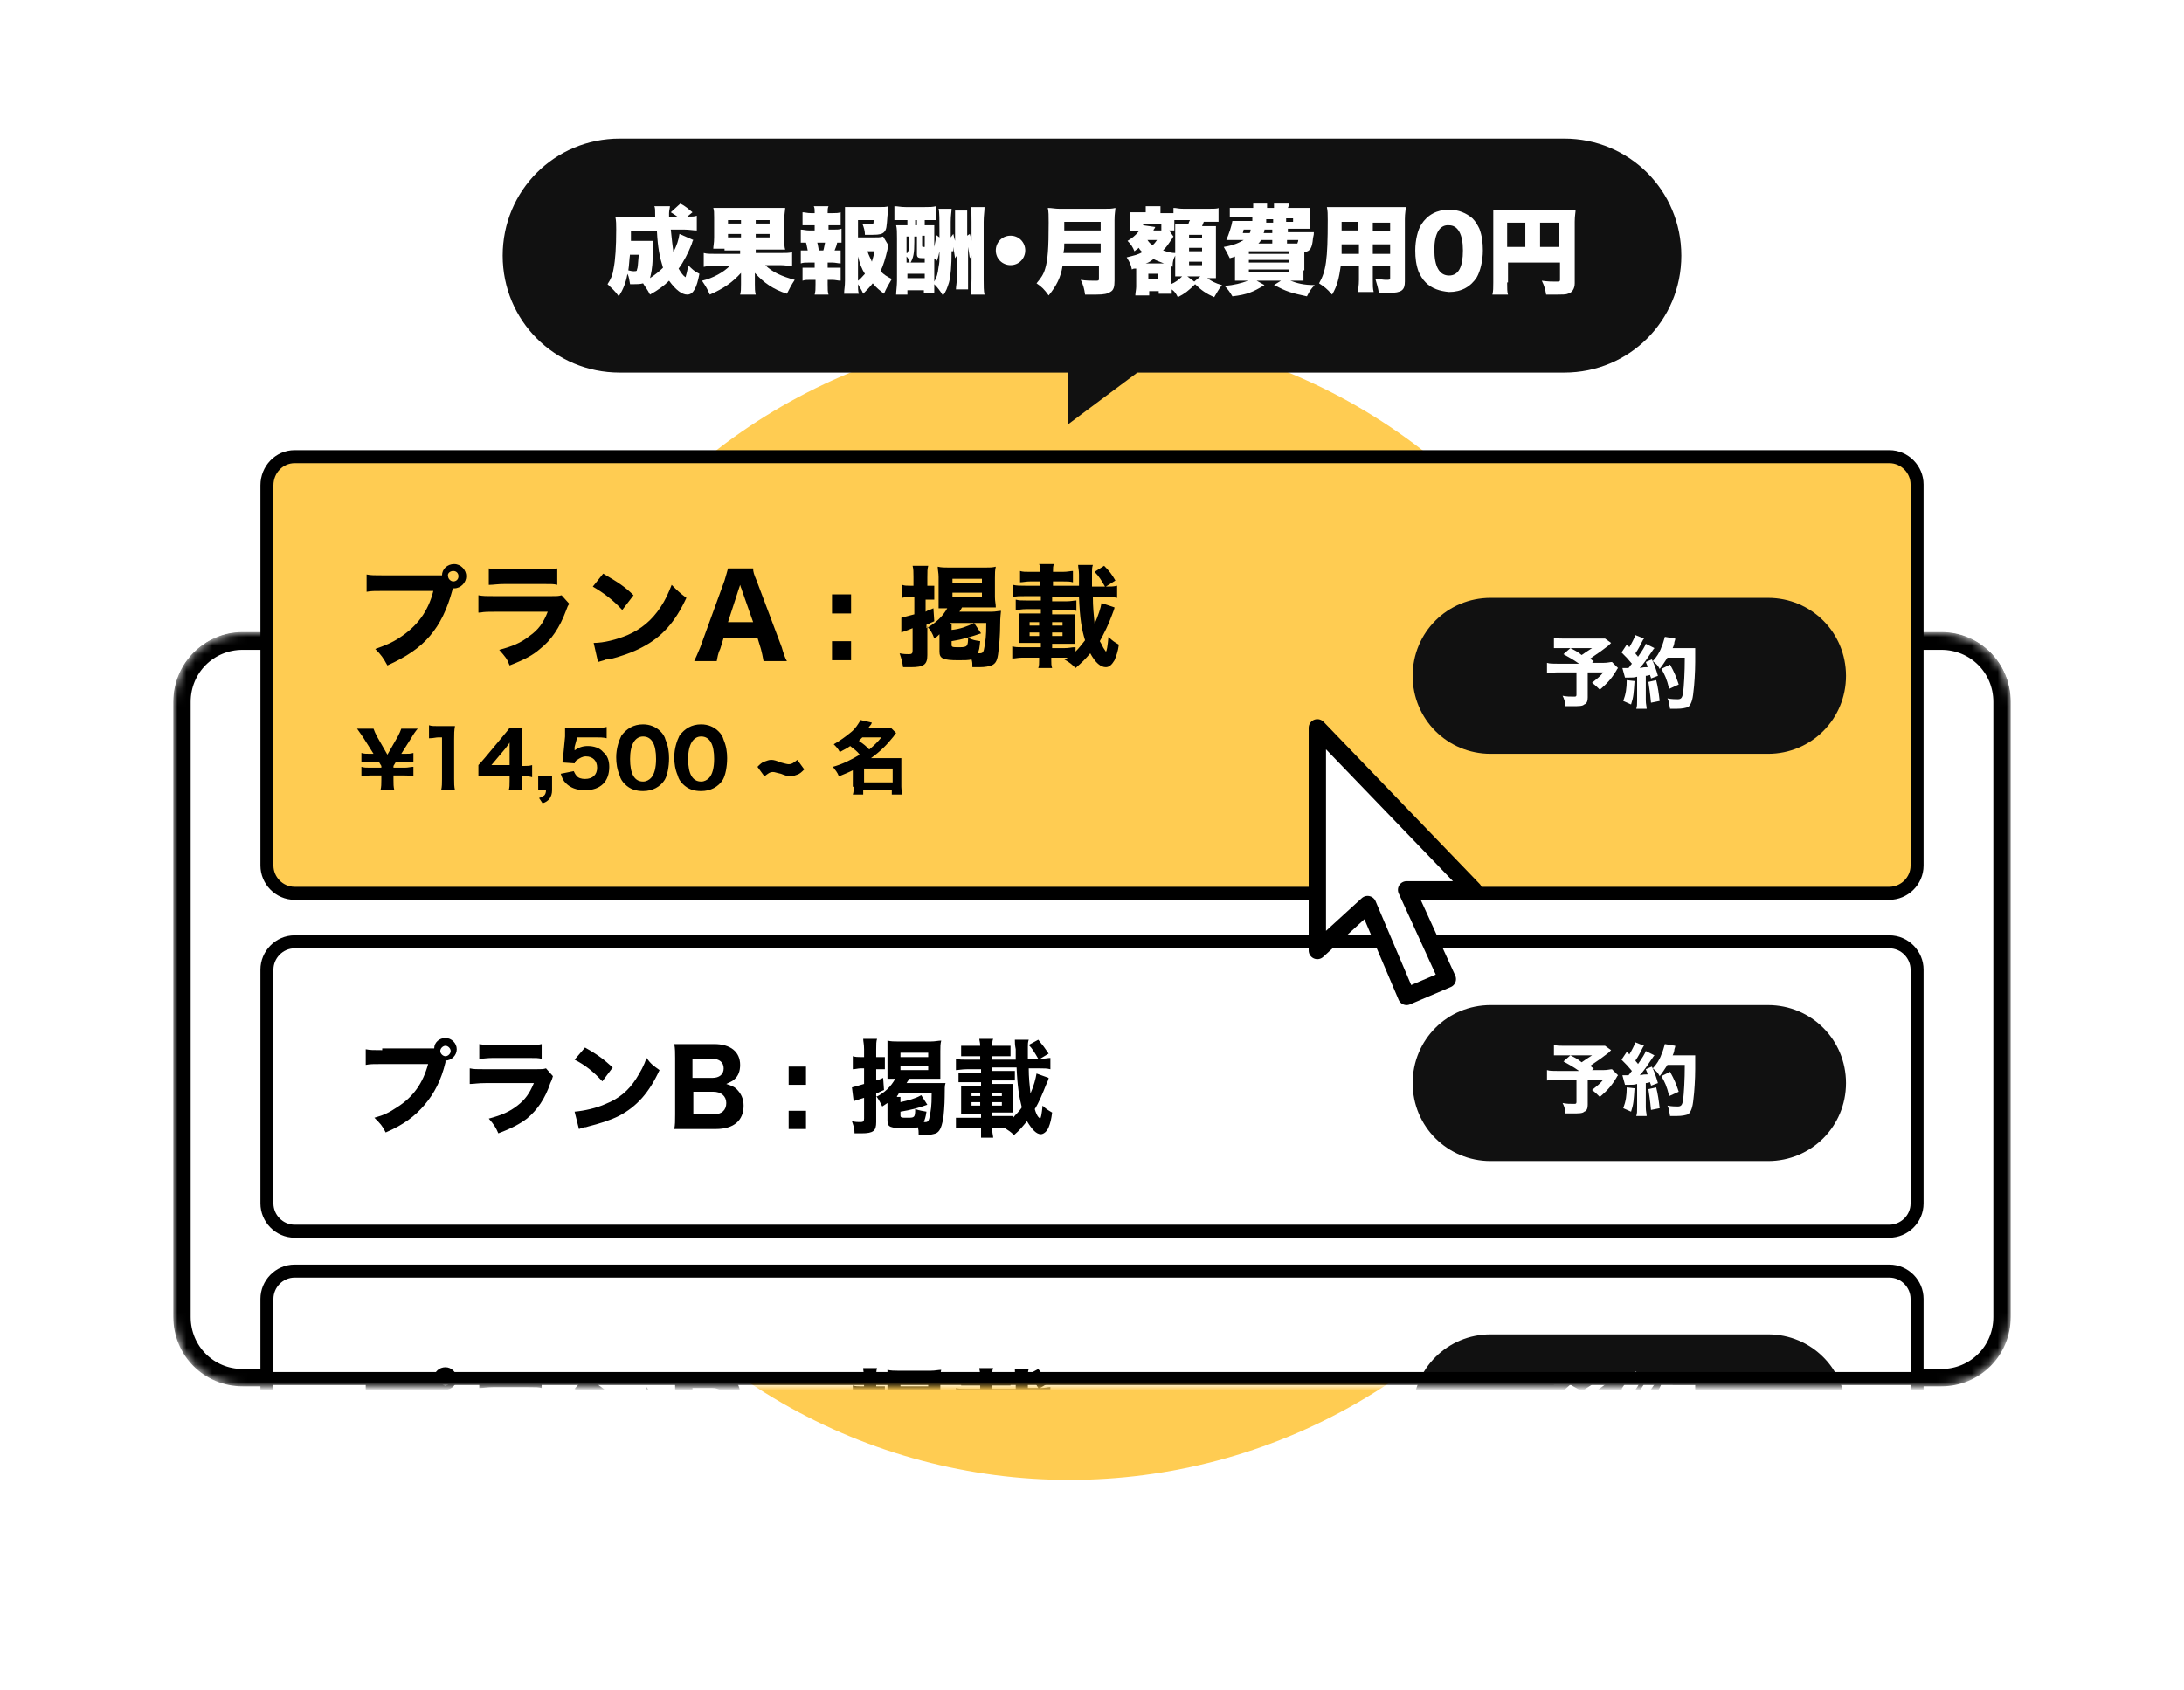 <?xml version="1.0" encoding="utf-8"?>
<!-- Generator: Adobe Illustrator 27.0.0, SVG Export Plug-In . SVG Version: 6.00 Build 0)  -->
<svg version="1.1" id="レイヤー_1" xmlns="http://www.w3.org/2000/svg" xmlns:xlink="http://www.w3.org/1999/xlink" x="0px"
	 y="0px" viewBox="0 0 252 195" style="enable-background:new 0 0 252 195;" xml:space="preserve">
<style type="text/css">
	.st0{fill:#FFCC52;}
	.st1{fill:#FFFFFF;filter:url(#Adobe_OpacityMaskFilter);stroke:#000000;stroke-width:2;}
	.st2{mask:url(#mask0_294_5032_00000003093215925288502760000014304461675040977328_);}
	.st3{fill:#FFFFFF;stroke:#000000;stroke-width:2;}
	.st4{fill:#FFFFFF;stroke:#000000;stroke-width:1.5;}
	.st5{fill:#111111;}
	.st6{fill:#FFFFFF;}
	.st7{fill:none;stroke:#000000;stroke-width:1.5;}
	.st8{fill:#FFCC52;stroke:#000000;stroke-width:1.5;}
	.st9{fill:#FFFFFF;stroke:#000000;stroke-width:2;stroke-linejoin:round;}
	.st10{fill-rule:evenodd;clip-rule:evenodd;fill:#111111;}
</style>
<g>
	<circle class="st0" cx="123.4" cy="104.4" r="66.4"/>
	<defs>
		<filter id="Adobe_OpacityMaskFilter" filterUnits="userSpaceOnUse" x="20" y="73" width="212" height="108">
			<feColorMatrix  type="matrix" values="1 0 0 0 0  0 1 0 0 0  0 0 1 0 0  0 0 0 1 0"/>
		</filter>
	</defs>
	
		<mask maskUnits="userSpaceOnUse" x="20" y="73" width="212" height="108" id="mask0_294_5032_00000003093215925288502760000014304461675040977328_">
		<path class="st1" d="M28,74h196c3.9,0,7,3.1,7,7v71c0,3.9-3.1,7-7,7H28c-3.9,0-7-3.1-7-7V81C21,77.1,24.1,74,28,74z"/>
	</mask>
	<g class="st2">
		<path class="st3" d="M28,74h196c3.9,0,7,3.1,7,7v71c0,3.9-3.1,7-7,7H28c-3.9,0-7-3.1-7-7V81C21,77.1,24.1,74,28,74z"/>
		<path class="st4" d="M34,146.7h184c1.8,0,3.2,1.5,3.2,3.2v27c0,1.8-1.5,3.2-3.2,3.2H34c-1.8,0-3.2-1.5-3.2-3.2v-27
			C30.8,148.2,32.2,146.7,34,146.7z"/>
		<path class="st5" d="M172,154h32c5,0,9,4,9,9l0,0c0,5-4,9-9,9h-32c-5,0-9-4-9-9l0,0C163,158,167,154,172,154z"/>
		<path class="st6" d="M185.2,158.7c-0.2,0-0.4,0-0.8,0h-3.9c-0.6,0-0.8,0-1.2-0.1v1.2c0.3,0,0.6,0,1.2,0h3.2
			c-0.6,0.4-0.8,0.5-1.2,0.8c-0.5-0.4-0.7-0.4-1.3-0.8l-0.8,0.7c0.7,0.4,1.1,0.6,1.8,1.1h-2.4c-0.6,0-1,0-1.3-0.1v1.2
			c0.3,0,0.7-0.1,1.2-0.1h2.2v2.6c0,0.2-0.1,0.2-0.3,0.2c-0.5,0-0.8,0-1.3-0.1c0.2,0.4,0.3,0.7,0.3,1.2c0.3,0,0.4,0,0.8,0
			c0.8,0,1.2,0,1.4-0.2c0.3-0.1,0.4-0.4,0.4-0.8v-2.9h1.8c-0.4,0.5-0.7,0.7-1.3,1.2c0.4,0.3,0.6,0.4,0.9,0.8
			c0.8-0.7,1.3-1.2,1.9-2.2c0.1-0.2,0.1-0.2,0.2-0.3l-0.7-0.7c-0.2,0-0.5,0.1-1,0.1h-1.3l0.2-0.2c-0.2-0.1-0.3-0.2-0.4-0.3
			c0.9-0.6,1.6-1.1,2.1-1.5c0.2-0.2,0.2-0.2,0.3-0.3L185.2,158.7z M187.5,163.2c0.1,0,0.2,0,0.4,0c0.6,0,0.6,0,1-0.1v2.7
			c0,0.5,0,0.7-0.1,1h1.2c0-0.3-0.1-0.5-0.1-1V163c0.1,0,0.1,0,0.5-0.1c0,0.2,0.1,0.2,0.1,0.4l0.8-0.3c-0.2-0.7-0.4-1.3-0.7-1.9
			l-0.7,0.3c0.1,0.3,0.2,0.4,0.2,0.6c-0.4,0-0.4,0-0.9,0.1c0.4-0.4,1-1.3,1.4-1.9c0.2-0.3,0.2-0.3,0.3-0.4l-1-0.5
			c-0.1,0.3-0.4,0.8-0.9,1.5c-0.1-0.2-0.2-0.2-0.3-0.4c0.3-0.4,0.6-1,0.8-1.4c0.1-0.2,0.1-0.2,0.2-0.3l-1-0.4
			c-0.1,0.3-0.4,0.9-0.7,1.4c-0.1-0.1-0.1-0.2-0.3-0.3l-0.6,0.9c0.6,0.6,0.7,0.7,1.2,1.3c-0.2,0.2-0.2,0.3-0.4,0.5
			c-0.1,0-0.3,0-0.3,0c-0.2,0-0.3,0-0.4,0L187.5,163.2z M194.4,160.8c0,1.9-0.1,3.4-0.2,4.2c-0.1,0.5-0.2,0.7-0.6,0.7
			c-0.3,0-0.7,0-1.2-0.1c0.2,0.5,0.2,0.7,0.3,1.2c0.3,0,0.5,0,0.8,0c0.6,0,1-0.1,1.3-0.2c0.3-0.3,0.5-0.7,0.6-1.8
			c0.1-0.7,0.2-2.3,0.2-3.4c0-1.3,0-1.3,0-1.6c-0.2,0-0.4,0-0.7,0h-1.9c0.1-0.2,0.2-0.5,0.2-0.7c0.1-0.3,0.1-0.3,0.1-0.4l-1.2-0.2
			c-0.1,0.3-0.2,0.8-0.4,1.2c-0.2,0.6-0.6,1.2-1,1.6c0.4,0.3,0.6,0.5,0.8,0.9c0.4-0.5,0.5-0.7,0.9-1.3H194.4z M187.7,163.5
			c0,0.9-0.1,1.6-0.4,2.4l0.9,0.4c0.3-0.9,0.3-1.3,0.4-2.7L187.7,163.5z M190.2,163.7c0.1,0.7,0.2,1.4,0.3,2.4l1-0.2
			c-0.1-0.9-0.2-1.6-0.4-2.4L190.2,163.7z M193.7,164c-0.3-0.9-0.5-1.4-1-2.3l-1,0.5c0.4,0.7,0.6,1.1,0.9,2.3L193.7,164z"/>
		<path d="M44.1,159.2c-1,0-1.4,0-1.9-0.1v1.8c0.5-0.1,0.9-0.1,1.9-0.1h5.3c-0.6,2.2-1.7,3.8-3.6,5c-0.9,0.6-1.5,0.9-2.6,1.2
			c0.7,0.7,0.9,0.9,1.3,1.7c2.1-0.9,3.4-1.9,4.5-3.2c1.1-1.3,1.9-2.8,2.4-4.9l0-0.2c0,0,0,0,0,0c0.7,0,1.3-0.6,1.3-1.3
			s-0.6-1.3-1.3-1.3c-0.7,0-1.3,0.5-1.3,1.2c-0.2,0-0.4,0-0.5,0H44.1z M51.4,158.7c0.3,0,0.6,0.3,0.6,0.6s-0.3,0.6-0.6,0.6
			c-0.3,0-0.6-0.3-0.6-0.6S51.1,158.7,51.4,158.7z M55.3,160.2c0.4,0,0.9-0.1,1.6-0.1h4c1,0,1.2,0,1.6,0.1v-1.7
			c-0.4,0.1-0.7,0.1-1.6,0.1h-3.9c-0.8,0-1.2,0-1.7-0.1V160.2z M54.3,163.1c0.4,0,0.8-0.1,1.8-0.1h5.5c-0.5,1.2-1,1.9-1.9,2.6
			c-0.9,0.7-1.8,1.1-3.3,1.5c0.6,0.7,0.8,1,1.1,1.7c1.6-0.6,2.5-1.1,3.3-1.7c1.2-1,2.1-2.3,2.7-4.1c0.2-0.4,0.2-0.5,0.3-0.8
			l-0.8-0.9c-0.3,0.1-0.5,0.1-1.2,0.1h-5.8c-1.1,0-1.3,0-1.8-0.1V163.1z M66.3,160.3c1.2,0.6,2.2,1.4,3.2,2.5l1.2-1.6
			c-1-0.9-1.6-1.4-3.2-2.3L66.3,160.3z M66.8,168.3c0.3-0.1,0.3-0.1,0.6-0.2c0.2,0,0.2,0,0.5-0.1c1.2-0.3,2.5-0.7,3.5-1.2
			c2.1-1.1,3.5-2.7,4.7-5.3c-0.7-0.5-1-0.7-1.5-1.4c-0.3,0.9-0.7,1.6-1.2,2.4c-0.9,1.4-2,2.3-3.5,2.9c-1.1,0.5-2.5,0.8-3.6,0.9
			L66.8,168.3z M82.6,168.3c2.1,0,3.2-1,3.2-2.7c0-0.8-0.3-1.4-0.8-1.9c-0.3-0.3-0.6-0.4-1.2-0.6c0.4-0.2,0.7-0.3,0.9-0.5
			c0.5-0.4,0.7-1,0.7-1.7c0-1.5-1.1-2.4-3-2.4h-3c-0.9,0-1,0-1.6,0c0.1,0.5,0.1,1,0.1,1.6v6.5c0,0.8,0,1.2-0.1,1.7
			c0.5,0,0.9,0,1.6,0H82.6z M79.9,162.4v-2.2h2.3c0.8,0,1.3,0.4,1.3,1.1c0,0.7-0.5,1.1-1.3,1.1H79.9z M79.9,164h2.4
			c0.9,0,1.5,0.5,1.5,1.3s-0.5,1.3-1.4,1.3h-2.4V164z M93,161.1H91v2.1H93V161.1z M93,168.3v-2.1H91v2.1H93z M102.4,167.3
			c0,0.8,0.3,0.9,2.1,0.9c0.7,0,1.1,0,1.4-0.1c0.1,0.3,0.1,0.5,0.1,0.9c0.5,0,0.5,0,0.7,0c0.6,0,1-0.1,1.3-0.2
			c0.4-0.2,0.6-0.6,0.8-1.5c0.1-0.5,0.2-1.9,0.2-2.7c0-1,0-1.3,0.1-1.6c-0.3,0-0.6,0-1.1,0h-3.4c0.2-0.3,0.2-0.3,0.3-0.5h2.4
			c0.5,0,0.9,0,1.2,0c0-0.4,0-0.7,0-1.2v-2c0-0.5,0-0.8,0.1-1.2c-0.3,0-0.7,0.1-1.2,0.1h-3.8c-0.4,0-0.8,0-1.2-0.1
			c0,0.3,0,0.6,0,1.1v2.1c0,0.5,0,0.8,0,1.2c0.3,0,0.4,0,0.9,0c-0.5,0.9-1.2,1.6-2.2,2.1v-0.4c0.3-0.1,0.4-0.2,0.9-0.4l-0.1-1.4
			c-0.4,0.2-0.5,0.2-0.8,0.3v-1.3h0.4c0.2,0,0.3,0,0.6,0V160c-0.2,0-0.4,0-0.6,0h-0.4v-0.9c0-0.6,0-0.9,0.1-1.2h-1.6
			c0,0.3,0.1,0.6,0.1,1.2v0.9h-0.4c-0.3,0-0.6,0-0.9-0.1v1.5c0.3,0,0.6-0.1,0.9-0.1h0.4v1.8c-0.7,0.2-1,0.3-1.4,0.4l0.2,1.6
			c0.2-0.1,0.6-0.2,1.2-0.4v2.4c0,0.3-0.1,0.4-0.4,0.4c-0.3,0-0.6,0-1-0.1c0.2,0.6,0.3,0.8,0.3,1.4c0.4,0,0.6,0,0.8,0
			c1.4,0,1.7-0.3,1.7-1.3v-3c0.3,0.4,0.5,0.8,0.7,1.2c0.3-0.2,0.3-0.2,0.6-0.4V167.3z M103.5,164.5c0.1-0.1,0.1-0.1,0.2-0.3h3.8
			c0,1.6-0.1,1.9-0.2,2.5s-0.2,0.8-0.5,0.8c0,0-0.1,0-0.2,0c0.1-0.3,0.2-0.5,0.3-1.2c-0.5-0.1-0.7-0.1-1.3-0.3c0,1-0.1,1-0.9,1
			c-0.7,0-0.8,0-0.8-0.3v-0.4c1.2-0.2,2-0.4,3.1-0.8l-0.7-1.1c-0.7,0.4-1.5,0.6-2.4,0.8c0-0.3,0-0.5,0-0.6H103.5z M103.9,159.5h3.2
			v0.5h-3.2V159.5z M103.9,161h3.2v0.5h-3.2V161z M116.1,167.9c-0.1,0.1-0.2,0.1-0.3,0.2c0.6,0.4,0.8,0.5,1.2,0.9
			c0.7-0.6,1-1,1.5-1.6c0.6,1,1.1,1.5,1.6,1.5c0.3,0,0.7-0.3,0.9-0.8c0.2-0.5,0.3-0.9,0.4-1.7c-0.5-0.3-0.7-0.4-1.1-0.8
			c-0.1,1-0.2,1.5-0.3,1.5c0,0,0,0-0.2-0.2c-0.1-0.1-0.3-0.5-0.4-0.9c0.5-0.8,0.9-1.8,1.3-2.8c0.2-0.4,0.3-0.7,0.3-0.8l-1.4-0.5
			c-0.1,0.6-0.3,1.4-0.7,2.3c-0.1-0.9-0.2-1.9-0.2-2.9h1.2c0.6,0,0.9,0,1.3,0.1v-1.3c-0.3,0-0.6,0.1-1.2,0.1l1-0.6
			c-0.4-0.6-0.7-1-1.2-1.6l-1.1,0.6c0.4,0.4,0.7,0.9,1.1,1.6h-1.2c0-0.3,0-0.6,0-0.7c0-0.3,0-0.6,0-0.7c0-0.3,0-0.5,0.1-0.8h-1.6
			c0,0.3,0,0.6,0.1,1.1c0,0.4,0,0.6,0,1.2h-2.7v-0.4h1c0.5,0,0.8,0,1.1,0v-1.2c-0.3,0-0.6,0-1.1,0h-1c0-0.4,0-0.6,0.1-0.8H113
			c0,0.2,0.1,0.4,0.1,0.8H112c-0.5,0-0.8,0-1.1,0v1.2c0.3,0,0.6,0,1.1,0h1.1v0.4h-1.5c-0.6,0-0.9,0-1.3-0.1v1.3
			c0.3,0,0.7-0.1,1.3-0.1h1.6v0.4h-1.5c-0.5,0-0.7,0-1.1,0v1.1c0.4,0,0.6,0,1.1,0h1.5v0.4h-1.2c-0.6,0-0.9,0-1.1,0
			c0,0.3,0,0.5,0,0.9v1.5c0,0.4,0,0.5,0,0.9c0.2,0,0.6,0,1.1,0h1.2v0.4h-1.8c-0.5,0-0.8,0-1.1,0v1.2c0.3,0,0.6,0,1.1,0h1.8v0.3
			c0,0.4,0,0.6,0,0.8h1.4c0-0.2-0.1-0.5-0.1-0.8v-0.3h1.5H116.1z M116.9,166.8c-0.3,0-0.5,0-1.1,0h-1.3v-0.4h1.3c0.6,0,0.8,0,1.1,0
			c0-0.3,0-0.4,0-0.9v-1.5c0-0.5,0-0.6,0-0.9c-0.3,0-0.6,0-1.1,0h-1.3v-0.4h1.5c0.5,0,0.8,0,1.1,0v-1.1c-0.3,0-0.5,0-1.1,0h-1.5
			v-0.4h2.8c0.1,2.3,0.3,3.4,0.6,4.6c-0.3,0.5-0.7,0.8-1,1.2V166.8z M114.5,164.5v-0.4h1.1v0.4H114.5z M113.1,164.5h-1v-0.4h1V164.5
			z M114.5,165.6v-0.4h1.1v0.4H114.5z M113.1,165.6h-1v-0.4h1V165.6z"/>
		<path class="st4" d="M34,108.7h184c1.8,0,3.2,1.5,3.2,3.2v27c0,1.8-1.5,3.2-3.2,3.2H34c-1.8,0-3.2-1.5-3.2-3.2v-27
			C30.8,110.2,32.2,108.7,34,108.7z"/>
		<path class="st5" d="M172,116h32c5,0,9,4,9,9l0,0c0,5-4,9-9,9h-32c-5,0-9-4-9-9l0,0C163,120,167,116,172,116z"/>
		<path class="st6" d="M185.2,120.7c-0.2,0-0.4,0-0.8,0h-3.9c-0.6,0-0.8,0-1.2-0.1v1.2c0.3,0,0.6,0,1.2,0h3.2
			c-0.6,0.4-0.8,0.5-1.2,0.8c-0.5-0.4-0.7-0.5-1.3-0.8l-0.8,0.7c0.7,0.4,1.1,0.6,1.8,1.1h-2.4c-0.6,0-1,0-1.3-0.1v1.2
			c0.3,0,0.7-0.1,1.2-0.1h2.2v2.6c0,0.2-0.1,0.2-0.3,0.2c-0.5,0-0.8,0-1.3-0.1c0.2,0.4,0.3,0.7,0.3,1.2c0.3,0,0.4,0,0.8,0
			c0.8,0,1.2,0,1.4-0.2c0.3-0.1,0.4-0.4,0.4-0.8v-2.9h1.8c-0.4,0.5-0.7,0.7-1.3,1.2c0.4,0.3,0.6,0.5,0.9,0.8
			c0.8-0.7,1.3-1.2,1.9-2.2c0.1-0.2,0.1-0.2,0.2-0.3l-0.7-0.7c-0.2,0-0.5,0.1-1,0.1h-1.3l0.2-0.2c-0.2-0.1-0.3-0.2-0.4-0.3
			c0.9-0.6,1.6-1.1,2.1-1.5c0.2-0.2,0.2-0.2,0.3-0.3L185.2,120.7z M187.5,125.2c0.1,0,0.2,0,0.4,0c0.6,0,0.6,0,1-0.1v2.7
			c0,0.5,0,0.7-0.1,1h1.2c0-0.3-0.1-0.5-0.1-1V125c0.1,0,0.1,0,0.5-0.1c0,0.2,0.1,0.2,0.1,0.4l0.8-0.3c-0.2-0.7-0.4-1.3-0.7-1.9
			l-0.7,0.3c0.1,0.3,0.2,0.4,0.2,0.6c-0.4,0-0.4,0-0.9,0.1c0.4-0.4,1-1.3,1.4-1.9c0.2-0.3,0.2-0.3,0.3-0.4l-1-0.5
			c-0.1,0.3-0.4,0.8-0.9,1.5c-0.1-0.2-0.2-0.2-0.3-0.4c0.3-0.4,0.6-1,0.8-1.4c0.1-0.2,0.1-0.2,0.2-0.3l-1-0.4
			c-0.1,0.3-0.4,0.9-0.7,1.4c-0.1-0.1-0.1-0.2-0.3-0.3l-0.6,0.9c0.6,0.6,0.7,0.7,1.2,1.3c-0.2,0.2-0.2,0.3-0.4,0.5
			c-0.1,0-0.3,0-0.3,0c-0.2,0-0.3,0-0.4,0L187.5,125.2z M194.4,122.8c0,1.9-0.1,3.4-0.2,4.2c-0.1,0.5-0.2,0.7-0.6,0.7
			c-0.3,0-0.7,0-1.2-0.1c0.2,0.4,0.2,0.7,0.3,1.2c0.3,0,0.5,0,0.8,0c0.6,0,1-0.1,1.3-0.2c0.3-0.3,0.5-0.7,0.6-1.8
			c0.1-0.7,0.2-2.3,0.2-3.4c0-1.3,0-1.3,0-1.6c-0.2,0-0.4,0-0.7,0h-1.9c0.1-0.2,0.2-0.5,0.2-0.7c0.1-0.3,0.1-0.3,0.1-0.4l-1.2-0.2
			c-0.1,0.3-0.2,0.8-0.4,1.2c-0.2,0.6-0.6,1.2-1,1.6c0.4,0.3,0.6,0.5,0.8,0.9c0.4-0.5,0.5-0.7,0.9-1.3H194.4z M187.7,125.5
			c0,0.9-0.1,1.6-0.4,2.4l0.9,0.4c0.3-0.9,0.3-1.3,0.4-2.7L187.7,125.5z M190.2,125.7c0.1,0.7,0.2,1.3,0.3,2.4l1-0.2
			c-0.1-0.9-0.2-1.6-0.4-2.4L190.2,125.7z M193.7,126c-0.3-0.9-0.5-1.4-1-2.3l-1,0.5c0.4,0.7,0.6,1.1,0.9,2.3L193.7,126z"/>
		<path d="M44.1,121.2c-1,0-1.4,0-1.9-0.1v1.8c0.5-0.1,0.9-0.1,1.9-0.1h5.3c-0.6,2.2-1.7,3.8-3.6,5c-0.9,0.6-1.5,0.9-2.6,1.2
			c0.7,0.7,0.9,0.9,1.3,1.7c2.1-0.9,3.4-1.9,4.5-3.2c1.1-1.3,1.9-2.8,2.4-4.9l0-0.2c0,0,0,0,0,0c0.7,0,1.3-0.6,1.3-1.3
			s-0.6-1.3-1.3-1.3c-0.7,0-1.3,0.5-1.3,1.2c-0.2,0-0.4,0-0.5,0H44.1z M51.4,120.7c0.3,0,0.6,0.3,0.6,0.6s-0.3,0.6-0.6,0.6
			c-0.3,0-0.6-0.3-0.6-0.6S51.1,120.7,51.4,120.7z M55.3,122.2c0.4,0,0.9-0.1,1.6-0.1h4c1,0,1.2,0,1.6,0.1v-1.7
			c-0.4,0.1-0.7,0.1-1.6,0.1h-3.9c-0.8,0-1.2,0-1.7-0.1V122.2z M54.3,125.1c0.4,0,0.8-0.1,1.8-0.1h5.5c-0.5,1.2-1,1.9-1.9,2.6
			c-0.9,0.7-1.8,1.1-3.3,1.5c0.6,0.7,0.8,1,1.1,1.7c1.6-0.6,2.5-1.1,3.3-1.7c1.2-1,2.1-2.3,2.7-4.1c0.2-0.4,0.2-0.5,0.3-0.8
			l-0.8-0.9c-0.3,0.1-0.5,0.1-1.2,0.1h-5.8c-1.1,0-1.3,0-1.8-0.1V125.1z M66.3,122.3c1.2,0.6,2.2,1.4,3.2,2.5l1.2-1.6
			c-1-0.9-1.6-1.4-3.2-2.3L66.3,122.3z M66.8,130.3c0.3-0.1,0.3-0.1,0.6-0.2c0.2,0,0.2,0,0.5-0.1c1.2-0.3,2.5-0.7,3.5-1.2
			c2.1-1.1,3.5-2.7,4.7-5.3c-0.7-0.5-1-0.7-1.5-1.4c-0.3,0.9-0.7,1.6-1.2,2.4c-0.9,1.4-2,2.3-3.5,2.9c-1.1,0.5-2.5,0.8-3.6,0.9
			L66.8,130.3z M82.6,130.3c2.1,0,3.2-1,3.2-2.7c0-0.8-0.3-1.4-0.8-1.9c-0.3-0.3-0.6-0.4-1.2-0.6c0.4-0.2,0.7-0.3,0.9-0.5
			c0.5-0.4,0.7-1,0.7-1.7c0-1.5-1.1-2.4-3-2.4h-3c-0.9,0-1,0-1.6,0c0.1,0.5,0.1,1,0.1,1.6v6.5c0,0.8,0,1.2-0.1,1.7
			c0.5,0,0.9,0,1.6,0H82.6z M79.9,124.4v-2.2h2.3c0.8,0,1.3,0.4,1.3,1.1c0,0.7-0.5,1.1-1.3,1.1H79.9z M79.9,126h2.4
			c0.9,0,1.5,0.5,1.5,1.3c0,0.8-0.5,1.3-1.4,1.3h-2.4V126z M93,123.1H91v2.1H93V123.1z M93,130.3v-2.1H91v2.1H93z M102.4,129.3
			c0,0.8,0.3,0.9,2.1,0.9c0.7,0,1.1,0,1.4-0.1c0.1,0.3,0.1,0.5,0.1,0.9c0.5,0,0.5,0,0.7,0c0.6,0,1-0.1,1.3-0.2
			c0.4-0.2,0.6-0.6,0.8-1.5c0.1-0.5,0.2-1.9,0.2-2.7c0-1,0-1.3,0.1-1.6c-0.3,0-0.6,0-1.1,0h-3.4c0.2-0.3,0.2-0.3,0.3-0.5h2.4
			c0.5,0,0.9,0,1.2,0c0-0.4,0-0.7,0-1.2v-2c0-0.5,0-0.8,0.1-1.2c-0.3,0-0.7,0.1-1.2,0.1h-3.8c-0.4,0-0.8,0-1.2-0.1
			c0,0.3,0,0.6,0,1.1v2.1c0,0.5,0,0.8,0,1.2c0.3,0,0.4,0,0.9,0c-0.5,0.9-1.2,1.6-2.2,2.1v-0.4c0.3-0.1,0.4-0.2,0.9-0.4l-0.1-1.4
			c-0.4,0.2-0.5,0.2-0.8,0.3v-1.3h0.4c0.2,0,0.3,0,0.6,0V122c-0.2,0-0.4,0-0.6,0h-0.4v-0.9c0-0.6,0-0.9,0.1-1.2h-1.6
			c0,0.3,0.1,0.6,0.1,1.2v0.9h-0.4c-0.3,0-0.6,0-0.9-0.1v1.5c0.3,0,0.6-0.1,0.9-0.1h0.4v1.8c-0.7,0.2-1,0.3-1.4,0.4l0.2,1.6
			c0.2-0.1,0.6-0.2,1.2-0.4v2.4c0,0.3-0.1,0.4-0.4,0.4c-0.3,0-0.6,0-1-0.1c0.2,0.6,0.3,0.8,0.3,1.4c0.4,0,0.6,0,0.8,0
			c1.4,0,1.7-0.3,1.7-1.3v-3c0.3,0.4,0.5,0.8,0.7,1.2c0.3-0.2,0.3-0.2,0.6-0.4V129.3z M103.5,126.5c0.1-0.1,0.1-0.1,0.2-0.3h3.8
			c0,1.6-0.1,1.9-0.2,2.5s-0.2,0.8-0.5,0.8c0,0-0.1,0-0.2,0c0.1-0.3,0.2-0.5,0.3-1.2c-0.5-0.1-0.7-0.1-1.3-0.3c0,1-0.1,1-0.9,1
			c-0.7,0-0.8,0-0.8-0.3v-0.4c1.2-0.2,2-0.4,3.1-0.8l-0.7-1.1c-0.7,0.4-1.5,0.6-2.4,0.8c0-0.3,0-0.5,0-0.6H103.5z M103.9,121.5h3.2
			v0.5h-3.2V121.5z M103.9,123h3.2v0.5h-3.2V123z M116.1,129.9c-0.1,0.1-0.2,0.1-0.3,0.2c0.6,0.4,0.8,0.5,1.2,0.9
			c0.7-0.6,1-1,1.5-1.6c0.6,1,1.1,1.5,1.6,1.5c0.3,0,0.7-0.3,0.9-0.8c0.2-0.5,0.3-0.9,0.4-1.7c-0.5-0.3-0.7-0.4-1.1-0.8
			c-0.1,1-0.2,1.5-0.3,1.5c0,0,0,0-0.2-0.2c-0.1-0.1-0.3-0.5-0.4-0.9c0.5-0.8,0.9-1.8,1.3-2.8c0.2-0.4,0.3-0.7,0.3-0.8l-1.4-0.5
			c-0.1,0.6-0.3,1.4-0.7,2.3c-0.1-0.9-0.2-1.9-0.2-2.9h1.2c0.6,0,0.9,0,1.3,0.1v-1.3c-0.3,0-0.6,0.1-1.2,0.1l1-0.6
			c-0.4-0.6-0.7-1-1.2-1.6l-1.1,0.6c0.4,0.4,0.7,0.9,1.1,1.6h-1.2c0-0.3,0-0.6,0-0.7c0-0.3,0-0.6,0-0.7c0-0.3,0-0.5,0.1-0.8h-1.6
			c0,0.3,0,0.6,0.1,1.1c0,0.4,0,0.6,0,1.2h-2.7v-0.4h1c0.5,0,0.8,0,1.1,0v-1.2c-0.3,0-0.6,0-1.1,0h-1c0-0.4,0-0.6,0.1-0.8H113
			c0,0.2,0.1,0.4,0.1,0.8H112c-0.5,0-0.8,0-1.1,0v1.2c0.3,0,0.6,0,1.1,0h1.1v0.4h-1.5c-0.6,0-0.9,0-1.3-0.1v1.3
			c0.3,0,0.7-0.1,1.3-0.1h1.6v0.4h-1.5c-0.5,0-0.7,0-1.1,0v1.1c0.4,0,0.6,0,1.1,0h1.5v0.4h-1.2c-0.6,0-0.9,0-1.1,0
			c0,0.3,0,0.5,0,0.9v1.5c0,0.4,0,0.5,0,0.9c0.2,0,0.6,0,1.1,0h1.2v0.4h-1.8c-0.5,0-0.8,0-1.1,0v1.2c0.3,0,0.6,0,1.1,0h1.8v0.3
			c0,0.4,0,0.6,0,0.8h1.4c0-0.2-0.1-0.5-0.1-0.8v-0.3h1.5H116.1z M116.9,128.8c-0.3,0-0.5,0-1.1,0h-1.3v-0.4h1.3c0.6,0,0.8,0,1.1,0
			c0-0.3,0-0.4,0-0.9v-1.5c0-0.5,0-0.6,0-0.9c-0.3,0-0.6,0-1.1,0h-1.3v-0.4h1.5c0.5,0,0.8,0,1.1,0v-1.1c-0.3,0-0.5,0-1.1,0h-1.5
			v-0.4h2.8c0.1,2.3,0.3,3.4,0.6,4.6c-0.3,0.5-0.7,0.8-1,1.2V128.8z M114.5,126.5v-0.4h1.1v0.4H114.5z M113.1,126.5h-1v-0.4h1V126.5
			z M114.5,127.6v-0.4h1.1v0.4H114.5z M113.1,127.6h-1v-0.4h1V127.6z"/>
		<path class="st7" d="M28,73.7h196c4,0,7.2,3.2,7.2,7.2v71c0,4-3.2,7.2-7.2,7.2H28c-4,0-7.2-3.2-7.2-7.2V81
			C20.8,77,24,73.7,28,73.7z"/>
	</g>
	<path class="st8" d="M34,52.7h184c1.8,0,3.2,1.5,3.2,3.2v44c0,1.8-1.5,3.2-3.2,3.2H34c-1.8,0-3.2-1.5-3.2-3.2V56
		C30.8,54.2,32.2,52.7,34,52.7z"/>
	<path class="st5" d="M172,69h32c5,0,9,4,9,9l0,0c0,5-4,9-9,9h-32c-5,0-9-4-9-9l0,0C163,73,167,69,172,69z"/>
	<path class="st6" d="M185.2,73.7c-0.2,0-0.4,0-0.8,0h-3.9c-0.6,0-0.8,0-1.2-0.1v1.2c0.3,0,0.6,0,1.2,0h3.2
		c-0.6,0.4-0.8,0.5-1.2,0.8c-0.5-0.4-0.7-0.5-1.3-0.8l-0.8,0.7c0.7,0.4,1.1,0.6,1.8,1.1h-2.4c-0.6,0-1,0-1.3-0.1v1.2
		c0.3,0,0.7-0.1,1.2-0.1h2.2v2.6c0,0.2-0.1,0.2-0.3,0.2c-0.5,0-0.8,0-1.3-0.1c0.2,0.4,0.3,0.7,0.3,1.2c0.3,0,0.4,0,0.8,0
		c0.8,0,1.2,0,1.4-0.2c0.3-0.1,0.4-0.4,0.4-0.8v-2.9h1.8c-0.4,0.5-0.7,0.7-1.3,1.2c0.4,0.3,0.6,0.5,0.9,0.8c0.8-0.7,1.3-1.2,1.9-2.2
		c0.1-0.2,0.1-0.2,0.2-0.3l-0.7-0.7c-0.2,0-0.5,0.1-1,0.1h-1.3l0.2-0.2c-0.2-0.1-0.3-0.2-0.4-0.3c0.9-0.6,1.6-1.1,2.1-1.5
		c0.2-0.2,0.2-0.2,0.3-0.3L185.2,73.7z M187.5,78.2c0.1,0,0.2,0,0.4,0c0.6,0,0.6,0,1-0.1v2.7c0,0.5,0,0.7-0.1,1h1.2
		c0-0.3-0.1-0.5-0.1-1V78c0.1,0,0.1,0,0.5-0.1c0,0.2,0.1,0.2,0.1,0.4l0.8-0.3c-0.2-0.7-0.4-1.3-0.7-1.9l-0.7,0.3
		c0.1,0.3,0.2,0.4,0.2,0.6c-0.4,0-0.4,0-0.9,0.1c0.4-0.4,1-1.3,1.4-1.9c0.2-0.3,0.2-0.3,0.3-0.4l-1-0.5c-0.1,0.3-0.4,0.8-0.9,1.5
		c-0.1-0.2-0.2-0.2-0.3-0.4c0.3-0.4,0.6-1,0.8-1.4c0.1-0.2,0.1-0.2,0.2-0.3l-1-0.4c-0.1,0.3-0.4,0.9-0.7,1.4
		c-0.1-0.1-0.1-0.2-0.3-0.3l-0.6,0.9c0.6,0.6,0.7,0.7,1.2,1.3c-0.2,0.2-0.2,0.3-0.4,0.5c-0.1,0-0.3,0-0.3,0c-0.2,0-0.3,0-0.4,0
		L187.5,78.2z M194.4,75.8c0,1.9-0.1,3.4-0.2,4.2c-0.1,0.5-0.2,0.7-0.6,0.7c-0.3,0-0.7,0-1.2-0.1c0.2,0.4,0.2,0.7,0.3,1.2
		c0.3,0,0.5,0,0.8,0c0.6,0,1-0.1,1.3-0.2c0.3-0.3,0.5-0.7,0.6-1.8c0.1-0.7,0.2-2.3,0.2-3.4c0-1.3,0-1.3,0-1.6c-0.2,0-0.4,0-0.7,0
		h-1.9c0.1-0.2,0.2-0.5,0.2-0.7c0.1-0.3,0.1-0.3,0.1-0.4l-1.2-0.2c-0.1,0.3-0.2,0.8-0.4,1.2c-0.2,0.6-0.6,1.2-1,1.6
		c0.4,0.3,0.6,0.5,0.8,0.9c0.4-0.5,0.5-0.7,0.9-1.3H194.4z M187.7,78.5c0,0.9-0.1,1.6-0.4,2.4l0.9,0.4c0.3-0.9,0.3-1.3,0.4-2.7
		L187.7,78.5z M190.2,78.7c0.1,0.7,0.2,1.3,0.3,2.4l1-0.2c-0.1-0.9-0.2-1.6-0.4-2.4L190.2,78.7z M193.7,79c-0.3-0.9-0.5-1.4-1-2.3
		l-1,0.5c0.4,0.7,0.6,1.1,0.9,2.3L193.7,79z"/>
	<path d="M44.3,66.4c-1.1,0-1.5,0-2-0.1v2c0.5-0.1,0.9-0.1,2-0.1H50c-0.6,2.4-1.9,4.1-3.9,5.4c-0.9,0.6-1.7,0.9-2.8,1.3
		c0.7,0.7,0.9,1,1.4,1.9c2.2-1,3.7-2,4.9-3.4c1.2-1.4,2-3.1,2.6-5.3l0.1-0.2c0,0,0,0,0.1,0c0.8,0,1.4-0.7,1.4-1.4s-0.6-1.4-1.4-1.4
		c-0.8,0-1.4,0.6-1.4,1.3c-0.2,0-0.4,0-0.6,0H44.3z M52.3,65.9c0.4,0,0.6,0.3,0.6,0.6c0,0.4-0.3,0.6-0.6,0.6s-0.6-0.3-0.6-0.6
		C51.6,66.2,51.9,65.9,52.3,65.9z M56.5,67.5c0.4,0,0.9-0.1,1.8-0.1h4.3c1.1,0,1.3,0,1.7,0.1v-1.9c-0.5,0.1-0.7,0.1-1.8,0.1h-4.3
		c-0.9,0-1.3,0-1.8-0.1V67.5z M55.4,70.7c0.5-0.1,0.9-0.1,1.9-0.1h5.9c-0.5,1.3-1.1,2.1-2.1,2.8c-1,0.8-2,1.2-3.5,1.6
		c0.7,0.8,0.9,1,1.2,1.8c1.8-0.7,2.7-1.2,3.5-1.9c1.3-1,2.3-2.5,3-4.4c0.2-0.5,0.2-0.6,0.4-0.8l-0.9-1c-0.4,0.1-0.5,0.1-1.3,0.1
		h-6.3c-1.2,0-1.4,0-2-0.1V70.7z M68.4,67.7c1.2,0.7,2.3,1.5,3.4,2.7l1.3-1.7c-1-1-1.8-1.5-3.5-2.5L68.4,67.7z M69,76.4
		c0.3-0.1,0.4-0.1,0.7-0.2c0.2-0.1,0.2-0.1,0.6-0.1c1.2-0.3,2.7-0.8,3.8-1.4c2.3-1.2,3.8-2.9,5.1-5.7c-0.8-0.6-1-0.8-1.7-1.5
		c-0.4,1-0.7,1.7-1.3,2.6c-1,1.5-2.2,2.5-3.8,3.2c-1.2,0.5-2.7,0.9-3.9,0.9L69,76.4z M90.8,76.3c-0.2-0.3-0.4-0.9-0.6-1.6l-2.9-7.7
		c-0.3-0.7-0.4-1-0.4-1.4H84c-0.1,0.4-0.2,0.7-0.4,1.4l-2.8,7.7c-0.3,0.7-0.5,1.2-0.7,1.6h2.6c0.1-0.4,0.1-0.8,0.4-1.4l0.4-1.3h3.9
		l0.4,1.3c0.1,0.4,0.2,0.8,0.3,1.4H90.8z M86.9,71.8H84l1.2-3.7c0.1-0.3,0.1-0.3,0.2-0.6c0.1,0.4,0.2,0.5,0.2,0.6L86.9,71.8z
		 M98.2,68.6h-2.2v2.2h2.2V68.6z M98.2,76.3V74h-2.2v2.2H98.2z M108.4,75.2c0,0.8,0.4,1,2.2,1c0.7,0,1.2,0,1.5-0.1
		c0.1,0.3,0.1,0.5,0.1,0.9c0.6,0,0.6,0,0.8,0c0.7,0,1.1-0.1,1.4-0.2c0.5-0.2,0.7-0.6,0.8-1.6c0.1-0.6,0.2-2.1,0.2-3
		c0-1.1,0.1-1.5,0.1-1.7c-0.3,0-0.6,0.1-1.1,0.1h-3.7c0.2-0.3,0.2-0.3,0.3-0.5h2.6c0.5,0,0.9,0,1.3,0c0-0.4-0.1-0.7-0.1-1.2v-2.2
		c0-0.5,0-0.9,0.1-1.3c-0.4,0.1-0.7,0.1-1.2,0.1h-4.2c-0.5,0-0.9,0-1.3-0.1c0,0.4,0.1,0.7,0.1,1.2v2.3c0,0.5,0,0.9,0,1.3
		c0.3,0,0.4,0,1,0c-0.5,0.9-1.3,1.7-2.4,2.3v-0.4c0.3-0.1,0.4-0.2,0.9-0.4l-0.1-1.5c-0.4,0.2-0.6,0.2-0.9,0.4v-1.4h0.4
		c0.2,0,0.4,0,0.6,0v-1.6c-0.3,0-0.4,0-0.6,0H107v-1c0-0.7,0-0.9,0.1-1.3h-1.8c0.1,0.4,0.1,0.7,0.1,1.3v1h-0.4c-0.4,0-0.6,0-0.9-0.1
		V69c0.3-0.1,0.6-0.1,0.9-0.1h0.5v2c-0.8,0.2-1.1,0.3-1.5,0.4L104,73c0.2-0.1,0.6-0.2,1.3-0.5v2.6c0,0.3-0.1,0.4-0.4,0.4
		c-0.3,0-0.6,0-1.1-0.1c0.2,0.6,0.3,0.9,0.4,1.6c0.4,0,0.6,0,0.9,0c1.5,0,1.9-0.3,1.9-1.4v-3.3c0.4,0.5,0.6,0.8,0.8,1.4
		c0.3-0.2,0.3-0.2,0.6-0.5V75.2z M109.5,72.2c0.1-0.1,0.1-0.1,0.2-0.3h4.1c0,1.7-0.1,2-0.2,2.7c-0.1,0.7-0.2,0.8-0.6,0.8
		c0,0-0.1,0-0.2,0c0.2-0.4,0.2-0.5,0.3-1.4c-0.6-0.1-0.8-0.1-1.4-0.4c0,1-0.1,1.1-1,1.1c-0.8,0-0.9,0-0.9-0.3v-0.4
		c1.3-0.2,2.2-0.5,3.4-0.9l-0.8-1.2c-0.8,0.4-1.6,0.7-2.6,0.8c0-0.4,0-0.5,0-0.7H109.5z M109.9,66.8h3.4v0.5h-3.4V66.8z M109.9,68.4
		h3.4v0.5h-3.4V68.4z M123.2,75.9c-0.1,0.1-0.2,0.1-0.4,0.2c0.7,0.4,0.9,0.6,1.3,1c0.8-0.7,1.1-1,1.7-1.7c0.6,1.1,1.2,1.6,1.8,1.6
		c0.4,0,0.7-0.3,1-0.8c0.2-0.5,0.4-1,0.5-1.8c-0.5-0.3-0.7-0.4-1.2-0.9c-0.1,1.1-0.2,1.7-0.3,1.7c0,0,0,0-0.2-0.3
		c-0.1-0.1-0.3-0.6-0.5-0.9c0.5-0.9,1-1.9,1.4-3c0.2-0.5,0.3-0.8,0.3-0.9l-1.5-0.5c-0.1,0.6-0.4,1.5-0.8,2.4c-0.1-1-0.2-2-0.2-3.1
		h1.4c0.6,0,1,0,1.4,0.1v-1.4c-0.4,0.1-0.7,0.1-1.3,0.1l1.1-0.7c-0.4-0.7-0.7-1.1-1.3-1.7l-1.1,0.7c0.5,0.5,0.8,1,1.2,1.7H126
		c0-0.3,0-0.6,0-0.8c0-0.4,0-0.7,0-0.8c0-0.4,0-0.6,0.1-0.9h-1.7c0,0.3,0.1,0.6,0.1,1.1c0,0.4,0,0.7,0,1.3h-3v-0.5h1.1
		c0.5,0,0.9,0,1.2,0.1v-1.3c-0.3,0-0.6,0.1-1.2,0.1h-1.1c0-0.5,0-0.6,0.1-0.9h-1.7c0.1,0.2,0.1,0.4,0.1,0.9h-1.1
		c-0.6,0-0.9,0-1.2-0.1v1.3c0.3,0,0.7-0.1,1.2-0.1h1.1v0.5h-1.7c-0.6,0-1,0-1.4-0.1v1.4c0.4-0.1,0.7-0.1,1.4-0.1h1.8v0.5h-1.7
		c-0.6,0-0.8,0-1.2-0.1v1.2c0.4,0,0.6-0.1,1.2-0.1h1.7v0.5h-1.3c-0.7,0-0.9,0-1.2,0c0,0.3,0,0.5,0,0.9v1.6c0,0.4,0,0.6,0,0.9
		c0.3,0,0.6,0,1.2,0h1.3v0.5H118c-0.6,0-0.8,0-1.2-0.1V76c0.4,0,0.6-0.1,1.2-0.1h1.9v0.3c0,0.4,0,0.6-0.1,0.9h1.6
		c-0.1-0.3-0.1-0.5-0.1-0.9v-0.3h1.6H123.2z M124,74.7c-0.4,0-0.6,0.1-1.2,0.1h-1.4v-0.5h1.4c0.6,0,0.9,0,1.2,0c0-0.3,0-0.4,0-0.9
		v-1.6c0-0.5,0-0.6,0-0.9c-0.3,0-0.6,0-1.2,0h-1.4v-0.5h1.6c0.5,0,0.8,0,1.2,0.1v-1.2c-0.3,0-0.6,0.1-1.2,0.1h-1.6v-0.5h3.1
		c0.1,2.5,0.3,3.7,0.7,5c-0.4,0.5-0.7,0.9-1.1,1.3V74.7z M121.4,72.2v-0.4h1.2v0.4H121.4z M119.9,72.2h-1.1v-0.4h1.1V72.2z
		 M121.4,73.4V73h1.2v0.4H121.4z M119.9,73.4h-1.1V73h1.1V73.4z"/>
	<path d="M45.5,91.2c-0.1-0.4-0.1-0.7-0.1-1.2v-0.5h1.3c0.4,0,0.6,0,1,0.1v-1.1c-0.3,0-0.6,0.1-1,0.1h-1.3v-0.2l0.3-0.5h1
		c0.4,0,0.7,0,1,0.1v-1.1c-0.4,0.1-0.5,0.1-1,0.1h-0.4l1.2-1.9c0.1-0.2,0.5-0.8,0.7-1h-1.9c-0.1,0.3-0.2,0.5-0.4,0.9l-1.2,2.1
		l-1.2-2.1c-0.2-0.4-0.3-0.6-0.4-0.9h-1.9c0.3,0.4,0.4,0.6,0.7,1l1.2,1.9h-0.4c-0.4,0-0.7,0-1-0.1v1.1c0.4-0.1,0.5-0.1,1-0.1h1
		l0.3,0.5v0.2h-1.3c-0.4,0-0.7,0-1-0.1v1.1c0.3,0,0.6-0.1,1-0.1h1.3v0.5c0,0.5,0,0.8-0.1,1.2H45.5z M49.6,85.2c0.4,0,0.7-0.1,1-0.1
		H51v4.8c0,0.5,0,0.9-0.1,1.3h1.6c-0.1-0.4-0.1-0.8-0.1-1.3v-4.6c0-0.6,0-1,0.1-1.5c-0.4,0-0.5,0-1,0h-1c-0.5,0-0.7,0-1-0.1V85.2z
		 M55.2,89.6c0.3,0,0.6,0,1.1,0h2.5v0.5c0,0.5,0,0.8-0.1,1.1h1.6c-0.1-0.3-0.1-0.6-0.1-1.1v-0.5h0.3c0.3,0,0.6,0,0.9,0.1v-1.4
		c-0.3,0.1-0.6,0.1-0.9,0.1h-0.3v-2.9c0-0.7,0-1,0.1-1.5h-1.5c-0.2,0.3-0.4,0.5-0.8,1l-2,2.4c-0.2,0.2-0.4,0.5-0.8,0.9V89.6z
		 M58.8,88.3h-2.1l1.6-1.9c0.2-0.3,0.4-0.5,0.5-0.7c0,0.5,0,0.7,0,1V88.3z M63.7,89.6h-1.6v1.6H63c0,0.3-0.1,0.5-0.2,0.6
		c-0.2,0.1-0.3,0.2-0.6,0.3l0.4,0.6c0.4-0.1,0.6-0.3,0.8-0.5c0.2-0.3,0.3-0.6,0.3-1V89.6z M66.6,85.1h2.1c0.5,0,0.9,0,1.3,0.1v-1.3
		c-0.4,0.1-0.7,0.1-1.4,0.1h-2.4c-0.5,0-0.7,0-1,0c0,0.5,0,0.6,0,1L65,87.1c0,0.4-0.1,0.5-0.1,0.9l1.4,0.1c0.1-0.2,0.1-0.3,0.3-0.4
		c0.3-0.2,0.6-0.4,1-0.4c0.8,0,1.3,0.5,1.3,1.3c0,0.8-0.5,1.3-1.4,1.3c-0.4,0-0.8-0.1-1-0.4c-0.1-0.1-0.2-0.3-0.3-0.5l-1.5,0.3
		c0.2,0.6,0.3,0.8,0.6,1.1c0.5,0.5,1.2,0.8,2.2,0.8c1.8,0,2.8-1,2.8-2.7c0-0.7-0.2-1.3-0.7-1.7c-0.4-0.5-1.1-0.7-1.8-0.7
		c-0.6,0-1.1,0.2-1.5,0.5c0-0.1,0-0.3,0-0.4L66.6,85.1z M74.2,91.3c1.1,0,2-0.5,2.5-1.3c0.3-0.5,0.5-1.5,0.5-2.5
		c0-0.7-0.1-1.4-0.4-2.1c-0.1-0.4-0.3-0.7-0.6-1c-0.5-0.5-1.2-0.8-2-0.8c-1.1,0-1.9,0.5-2.5,1.3c-0.3,0.6-0.6,1.5-0.6,2.5
		c0,0.7,0.1,1.4,0.4,2.1c0.1,0.4,0.3,0.7,0.6,1C72.7,91.1,73.4,91.3,74.2,91.3z M74.2,85c1,0,1.5,0.9,1.5,2.6c0,1-0.2,1.8-0.6,2.2
		c-0.2,0.2-0.5,0.4-0.9,0.4c-1,0-1.5-0.9-1.5-2.6C72.7,85.9,73.3,85,74.2,85z M80.9,91.3c1.1,0,2-0.5,2.5-1.3
		c0.3-0.5,0.5-1.5,0.5-2.5c0-0.7-0.1-1.4-0.4-2.1c-0.1-0.4-0.3-0.7-0.6-1c-0.5-0.5-1.2-0.8-2-0.8c-1.1,0-1.9,0.5-2.5,1.3
		c-0.3,0.6-0.6,1.5-0.6,2.5c0,0.7,0.1,1.4,0.4,2.1c0.1,0.4,0.3,0.7,0.6,1C79.4,91.1,80.1,91.3,80.9,91.3z M80.9,85
		c1,0,1.5,0.9,1.5,2.6c0,1-0.2,1.8-0.6,2.2c-0.2,0.2-0.5,0.4-0.9,0.4c-1,0-1.5-0.9-1.5-2.6C79.4,85.9,80,85,80.9,85z M92,87.7
		c-0.4,0.3-0.6,0.5-1,0.5c-0.2,0-0.5-0.1-0.9-0.2c-0.5-0.2-0.8-0.3-1.1-0.3c-0.3,0-0.5,0.1-0.8,0.2c-0.3,0.1-0.5,0.3-0.8,0.6
		l0.8,1.1c0.4-0.3,0.6-0.5,1-0.5c0.2,0,0.4,0.1,0.9,0.2c0.5,0.2,0.8,0.3,1.1,0.3c0.3,0,0.5-0.1,0.8-0.2c0.3-0.1,0.5-0.3,0.8-0.6
		L92,87.7z M98.5,90.8c0,0.4,0,0.6-0.1,0.9h1.2v-0.5h3.3v0.5h1.2c0-0.3-0.1-0.5-0.1-0.9v-2.4c0-0.4,0-0.6,0-0.9c-0.2,0-0.4,0-0.8,0
		h-2.7c1.1-0.8,1.8-1.5,2.6-2.5c0.2-0.3,0.2-0.3,0.3-0.4l-0.6-0.6c-0.2,0-0.4,0-0.8,0h-1.8c0.2-0.3,0.3-0.3,0.4-0.6l-1.3-0.3
		c-0.3,0.5-0.6,1-1.1,1.4c-0.6,0.5-1.3,1-2,1.4c0.3,0.3,0.5,0.5,0.7,0.9c0.5-0.3,0.8-0.4,1.2-0.7c0.5,0.4,0.8,0.6,1.1,1
		c-1,0.6-2,1.1-3.1,1.4c0.3,0.4,0.5,0.6,0.7,1.1c0.7-0.3,1-0.4,1.6-0.7V90.8z M101.7,85.1c-0.4,0.5-0.8,0.9-1.4,1.4
		c-0.5-0.5-0.5-0.5-1.2-1c0.2-0.2,0.2-0.2,0.4-0.4H101.7z M99.7,88.7h3.3v1.6h-3.3V88.7z"/>
	<path class="st9" d="M152,109.7V84l18,18.7h-7.7L167,113l-4.7,2l-4.5-10.6L152,109.7z"/>
	<path class="st10" d="M71.5,17C64.6,17,59,22.6,59,29.5S64.6,42,71.5,42h52.7v5l6.7-5h49.6c6.9,0,12.5-5.6,12.5-12.5
		S187.4,17,180.5,17H71.5z"/>
	<path class="st5" d="M124.2,42h1v-1h-1V42z M124.2,47h-1v2l1.6-1.2L124.2,47z M130.9,42v-1h-0.3l-0.3,0.2L130.9,42z M60,29.5
		C60,23.1,65.1,18,71.5,18v-2C64,16,58,22,58,29.5H60z M71.5,41C65.1,41,60,35.9,60,29.5h-2C58,37,64,43,71.5,43V41z M124.2,41H71.5
		v2h52.7V41z M123.2,42v5h2v-5H123.2z M124.8,47.8l6.7-5l-1.2-1.6l-6.7,5L124.8,47.8z M180.5,41h-49.6v2h49.6V41z M192,29.5
		c0,6.4-5.1,11.5-11.5,11.5v2c7.5,0,13.5-6,13.5-13.5H192z M180.5,18c6.4,0,11.5,5.1,11.5,11.5h2c0-7.5-6-13.5-13.5-13.5V18z
		 M71.5,18h109v-2h-109V18z"/>
</g>
<g>
	<path class="st6" d="M80,27.7c-0.1,0.1-0.1,0.2-0.2,0.5c-0.4,1-0.9,2-1.5,2.8c0.3,0.5,0.5,0.8,0.8,1c0.1-0.4,0.2-0.6,0.3-1.4
		c0.5,0.5,0.7,0.7,1.3,1c-0.3,1.6-0.7,2.4-1.4,2.4c-0.6,0-1.3-0.5-2.1-1.6c-0.6,0.6-1.3,1.1-2.2,1.6c-0.3-0.6-0.5-0.8-0.8-1.3
		c-0.3,0.1-0.8,0.1-1.1,0.1c-0.1,0-0.2,0-0.4,0c-0.1-0.5-0.1-0.8-0.3-1.2c-0.2,1.1-0.5,1.8-1,2.6c-0.5-0.7-0.8-0.9-1.3-1.4
		c0.4-0.6,0.6-1.1,0.7-1.8c0.2-1,0.3-2.5,0.3-4.5c0-0.6,0-1-0.1-1.5c0.5,0,0.9,0.1,1.5,0.1h3.1c0-0.9,0-1.1-0.1-1.3h1.8
		c0,0.2-0.1,0.5-0.1,0.8v0.5h1.1c-0.4-0.3-0.6-0.4-0.9-0.6l1.1-1c0.6,0.3,0.9,0.6,1.4,1l-0.6,0.5c0.6,0,0.8,0,1.1-0.1v1.7
		c-0.4,0-0.9-0.1-1.4-0.1h-1.6c0.1,1,0.2,1.9,0.3,2.6c0.4-0.8,0.6-1.4,0.7-2.1L80,27.7z M72.7,29.3c-0.1,0.7-0.1,1.3-0.2,1.9
		c0.4,0.1,0.5,0.1,0.6,0.1c0.3,0,0.4,0,0.4-0.2c0.1-0.2,0.1-0.6,0.2-1.7H72.7z M74.7,27.8c0.4,0,0.5,0,0.7,0c0,0.3,0,0.3-0.1,2
		c0,1.1-0.2,1.9-0.3,2.3c0.6-0.4,1.1-0.8,1.5-1.2c-0.4-1.3-0.6-2.3-0.7-4.2h-3c0,0.6,0,0.8,0,1.1H74.7z"/>
	<path class="st6" d="M83.6,28.7c-0.6,0-1,0-1.3,0c0-0.3,0.1-0.6,0.1-1.3v-2.3c0-0.6,0-0.8-0.1-1.1c0.4,0,0.7,0,1.4,0h5.5
		c0.7,0,1,0,1.4,0c0,0.3-0.1,0.6-0.1,1.3v2.2c0,0.7,0,1,0.1,1.3c-0.4,0-0.8,0-1.4,0h-2v0.4H90c0.7,0,1.1,0,1.4-0.1v1.6
		c-0.4,0-0.8-0.1-1.4-0.1h-1.7c0.8,0.8,1.9,1.3,3.4,1.7c-0.4,0.6-0.6,1-0.9,1.6c-1.6-0.5-2.7-1.3-3.7-2.4c0,0.1,0,0.1,0,0.3
		c0,0.1,0,0.4,0,0.4v0.6c0,0.5,0,0.8,0.1,1.2h-1.8c0.1-0.4,0.1-0.6,0.1-1.2v-0.6c0-0.2,0-0.2,0-0.7c-1,1.1-2,1.8-3.6,2.5
		c-0.3-0.7-0.5-1-0.9-1.6c1.3-0.3,2.5-1,3.2-1.7h-1.6c-0.6,0-1,0-1.4,0.1v-1.6c0.4,0.1,0.6,0.1,1.4,0.1h2.8v-0.4H83.6z M84,25.4v0.4
		h1.5v-0.4H84z M84,27v0.4h1.5V27H84z M87.2,25.8h1.6v-0.4h-1.6V25.8z M87.2,27.4h1.6V27h-1.6V27.4z"/>
	<path class="st6" d="M96.1,26.5c0.5,0,0.7,0,1-0.1V28c-0.2,0-0.3,0-0.5,0c-0.1,0.5-0.2,0.6-0.3,0.9c0.3,0,0.5,0,0.7,0v1.5
		c-0.3,0-0.6-0.1-1-0.1h-0.5v0.6h0.5c0.5,0,0.7,0,1,0v1.5c-0.3,0-0.6-0.1-1-0.1h-0.5v0.5c0,0.6,0,0.9,0.1,1.2H94
		c0.1-0.4,0.1-0.6,0.1-1.2v-0.5h-0.5c-0.5,0-0.7,0-1,0.1v-1.5c0.3,0,0.6,0,1,0H94v-0.6h-0.6c-0.5,0-0.7,0-1,0.1v-1.5
		c0.3,0,0.4,0,0.8,0c-0.1-0.4-0.1-0.6-0.2-0.9c-0.3,0-0.4,0-0.6,0v-1.5c0.3,0,0.6,0.1,1,0.1H94V26h-0.4c-0.4,0-0.7,0-1,0v-1.5
		c0.3,0,0.5,0.1,1,0.1H94v-0.1c0-0.3,0-0.5-0.1-0.7h1.7c-0.1,0.2-0.1,0.4-0.1,0.7v0.1H96c0.5,0,0.7,0,1-0.1V26c-0.3,0-0.6,0-1,0
		h-0.4v0.5H96.1z M95,28.9c0.1-0.3,0.1-0.5,0.2-0.9h-0.9c0.1,0.3,0.1,0.6,0.2,0.9H95z M102.5,28.3c0,0.2-0.1,0.3-0.1,0.5
		c-0.2,0.9-0.5,1.9-0.8,2.5c0.4,0.4,0.7,0.6,1.3,0.9c-0.4,0.7-0.6,1-0.9,1.7c-0.5-0.4-0.8-0.6-1.3-1.2c-0.4,0.5-0.6,0.7-1.1,1.2
		c-0.2-0.5-0.4-0.7-0.6-1.1c0,0.5,0,0.8,0.1,1.1h-1.7c0-0.5,0.1-0.8,0.1-1.5v-7.3c0-0.4,0-0.9,0-1.2c0.3,0,0.6,0,1,0h2.9
		c0.5,0,0.9,0,1.1-0.1c0,0.4,0,0.4-0.1,1.1c-0.1,1.3-0.1,1.6-0.4,1.9c-0.2,0.2-0.5,0.3-1.3,0.3c-0.2,0-0.5,0-0.9,0
		c0-0.4-0.1-0.8-0.3-1.3c0.5,0.1,0.7,0.1,1,0.1s0.3-0.1,0.3-0.5H99v2h1.7c0.6,0,0.9,0,1.2-0.1L102.5,28.3z M99,32.4
		c0.3-0.2,0.5-0.5,0.8-0.8c-0.4-0.6-0.6-1.2-0.8-2V32.4z M100.1,29c0.1,0.4,0.3,0.7,0.5,1.2c0.1-0.4,0.2-0.6,0.3-1.2H100.1z"/>
	<path class="st6" d="M109.8,29c0,1.6-0.1,2.9-0.3,3.6c-0.2,0.6-0.3,1-0.7,1.5c-0.3-0.5-0.6-0.9-1-1.3c0,0.4,0,0.7,0,1h-1.2v-0.3
		h-1.9V34h-1.3c0-0.4,0.1-1,0.1-1.6v-4.9c0-0.7,0-1.1-0.1-1.5c0.3,0,0.5,0,1.1,0h0.2v-0.6h-0.3c-0.5,0-0.8,0-1.2,0v-1.6
		c0.4,0,0.7,0.1,1.3,0.1h2.2c0.6,0,0.9,0,1.3-0.1v1.6c-0.3,0-0.6,0-1.1,0h-0.2V26h0.1c0.6,0,0.8,0,1,0c0,0.4,0,0.8,0,1.4v1.1
		c0.1-0.6,0.2-0.8,0.2-1.4l0.4,0.3c0-0.1,0-0.1,0-0.2c0-0.2,0-0.3,0-0.5c0-1.2,0-2.3-0.1-2.6h1.5c0,0.3-0.1,0.8-0.1,1.5v1.8L110,27
		c0.1,0.4,0.1,0.5,0.2,0.8v-2.2c0-0.8,0-0.9,0-1.3h1.4c0,0.4,0,0.8,0,1.3v1.6l0.3-0.2c0.1,0.4,0.2,0.5,0.2,0.8v-2.2
		c0-1,0-1.3-0.1-1.7h1.6c0,0.5-0.1,1-0.1,1.7v6.7c0,0.7,0,1.3,0.1,1.7h-1.6c0-0.4,0.1-0.8,0.1-1.8v-2.7l-0.2,0.3
		c-0.1-0.6-0.1-0.8-0.2-1.3v3.6c0,1.1,0,1.1,0,1.3h-1.4c0-0.3,0.1-0.7,0.1-1.3v-2.6l-0.2,0.3c-0.1-0.6-0.1-0.7-0.2-1.3V29z
		 M104.7,30.3h2v-0.5c-0.1,0-0.1,0-0.2,0c-0.6,0-0.7-0.1-0.7-0.5v-2h-0.3l0,0.3v0.3c0,1.3-0.1,1.9-0.5,2.5c-0.1-0.4-0.2-0.6-0.4-0.8
		V30.3z M104.7,29.2c0.1-0.2,0.2-0.4,0.2-0.7c0-0.2,0-0.7,0-1c0,0,0-0.1,0-0.2h-0.3V29.2z M104.7,32.1h2v-0.5h-2V32.1z M105.6,26
		h0.2v-0.6h-0.2V26z M106.4,28.3c0,0.2,0,0.2,0.3,0.2v-1.3h-0.3V28.3z M107.8,32.5c0.3-0.5,0.4-0.9,0.5-1.7c0.1-0.5,0.1-0.7,0.1-1.2
		c0-0.3,0-0.5,0-0.6c-0.1,0.4-0.1,0.6-0.3,1.1l-0.3-0.3V32.5z"/>
	<path class="st6" d="M118.3,28.9c0,0.9-0.7,1.7-1.7,1.7c-0.9,0-1.7-0.7-1.7-1.7c0-0.9,0.7-1.7,1.7-1.7
		C117.6,27.2,118.3,28,118.3,28.9z"/>
	<path class="st6" d="M122.6,30.7c-0.2,1.3-0.7,2.3-1.6,3.4c-0.5-0.7-0.8-1-1.4-1.4c0.5-0.6,0.8-1,1-1.7c0.3-1,0.4-2.3,0.4-5.3
		c0-0.8,0-1.3-0.1-1.7c0.5,0,0.8,0.1,1.4,0.1h5c0.7,0,1,0,1.4-0.1c0,0.3-0.1,0.6-0.1,1.4v7c0,0.7-0.1,1.1-0.5,1.3
		c-0.3,0.2-0.7,0.3-1.6,0.3c-0.3,0-0.7,0-1.3,0c-0.1-0.7-0.2-1.1-0.5-1.7c0.6,0.1,1.3,0.1,1.7,0.1c0.3,0,0.4,0,0.4-0.2v-1.5H122.6z
		 M127,29.2v-1.1h-4.2c0,0.5,0,0.6-0.1,1.1H127z M127,26.6v-1h-4.2v1H127z"/>
	<path class="st6" d="M130.9,31c-0.1,0-0.1,0-0.3,0.1c-0.1-0.6-0.3-0.9-0.6-1.4c0.8-0.2,1.3-0.3,1.8-0.6c-0.2-0.2-0.3-0.3-0.4-0.5
		c-0.2,0.2-0.3,0.2-0.5,0.4c-0.2-0.5-0.4-0.8-0.8-1.2c0.5-0.3,0.9-0.6,1.3-1.1h-1c0-0.1,0-0.1,0-0.3c0,0,0-0.4,0-0.4v-0.7
		c0-0.2,0-0.3,0-0.8c0.2,0,0.4,0,0.9,0h0.9v-0.1c0-0.3,0-0.5,0-0.6h1.7c0,0.2,0,0.3,0,0.7v0.1h0.8c0.3,0,0.5,0,0.7,0v-0.6
		c0.4,0,0.5,0.1,1.2,0.1h2.8c0.6,0,1.1,0,1.2-0.1v1.6c-0.1,0-0.1,0-0.2,0c-0.1,0-0.1,0-1,0h-0.5c-0.1,0.2-0.1,0.3-0.2,0.5h0.4
		c0.8,0,0.9,0,1.2,0c0,0.4,0,0.6,0,1v3.8c0,0.5,0,0.8,0,1.2c-0.1,0-0.1,0-0.3,0c0,0,0,0-0.6,0h-0.1c0.4,0.3,0.9,0.6,1.7,0.8
		c-0.4,0.5-0.6,0.9-0.9,1.4c-0.9-0.4-1.5-0.8-2.2-1.5c-0.7,0.7-1.2,1.1-2,1.5c-0.2-0.4-0.3-0.6-0.7-0.9c0,0.1,0,0.1,0,0.1
		c0,0,0,0.2,0,0.4h-1.5v-0.3h-1.1v0.5h-1.6c0-0.3,0.1-0.7,0.1-1V31z M134,25.9h-2.1V26l1.4,0.2l-0.1,0.2c-0.1,0.1-0.1,0.1-0.1,0.2
		h0.9V25.9z M134.3,30.4c-0.5-0.2-0.8-0.3-1.2-0.5c-0.3,0.2-0.5,0.4-0.9,0.5H134.3z M132.4,27.7c0.2,0.3,0.3,0.4,0.6,0.6
		c0.2-0.2,0.3-0.3,0.5-0.6L132.4,27.7L132.4,27.7z M132.5,32.2h1.1v-0.6h-1.1V32.2z M135.4,27.3c-0.1,0.1-0.1,0.2-0.2,0.3
		c-0.4,0.6-0.6,0.9-1,1.3c0.6,0.2,1,0.3,1.4,0.3v-2.3c0-0.3,0-0.7,0-1c0.2,0,0.2,0,0.9,0h0.6c0.1-0.3,0.1-0.3,0.2-0.5h-0.7
		c-0.3,0-1,0-1.1,0v0.4c0,0.6,0,0.7,0,0.8h-0.6L135.4,27.3z M135.1,32.8c0.5-0.2,0.9-0.5,1.3-0.9c-0.4,0-0.4,0-0.6,0
		c-0.1,0-0.1,0-0.2,0c0-0.2,0-0.8,0-1v-1.4c-0.2,0.4-0.3,0.6-0.3,1.3l-0.2-0.1c0,0.1,0,0.1,0,0.6V32.8z M138.5,31.9H137l0.8,0.6
		L138.5,31.9z M137.2,27.5h1.5v-0.4h-1.5V27.5z M137.2,29h1.5v-0.4h-1.5V29z M137.2,30.6h1.5v-0.4h-1.5V30.6z"/>
	<path class="st6" d="M150.4,31.2c0,0.7,0,0.9,0,1.2c-0.3,0-0.6,0-1.1,0h-0.4c0.8,0.3,1.5,0.5,2.8,0.5c-0.4,0.4-0.6,0.7-0.9,1.3
		c-0.9-0.2-1.4-0.3-2-0.5c-0.6-0.2-1-0.4-1.8-0.8l0.8-0.5H145l0.9,0.5c-1.3,0.8-2,1.1-3.7,1.3c-0.3-0.5-0.5-0.8-0.9-1.2
		c1.1-0.1,1.9-0.3,2.7-0.6h-0.4c-0.6,0-0.8,0-1.1,0c0-0.3,0-0.6,0-1.1v-1.7c-0.2,0.1-0.3,0.1-0.6,0.2c-0.3-0.6-0.4-0.8-0.7-1.3
		c1.2-0.2,1.8-0.5,2.3-0.8h-1.2c-0.4,0-0.5,0-0.8,0c0.3-0.7,0.6-1.6,0.7-2.2c0.2,0,0.5,0,0.9,0h1.4c0-0.2,0-0.2,0-0.4h-1.6
		c-0.6,0-0.8,0-1,0v-1.1c0.3,0,0.5,0,1,0h1.7c0-0.2,0-0.4,0-0.5h1.6c0,0.2,0,0.2,0,0.5h0.8c0-0.3,0-0.4,0-0.5h1.7
		c0,0.2,0,0.3-0.1,0.5h1.4c0.3,0,0.9,0,1.1,0c0,0.3,0,0.5,0,1v0.4c0,0.5,0,0.7,0,1c-0.4,0-0.7,0-1.1,0h-1.4v0.4h2.2
		c0.4,0,0.6,0,0.8,0c0,0.2,0,0.3-0.1,0.7c-0.1,1.1-0.3,1.5-1,1.6V31.2z M143.5,26.5l-0.1,0.4h0.8c0.1-0.2,0.1-0.2,0.1-0.4H143.5z
		 M144.1,29.3h4.6V29h-4.6V29.3z M144.1,30.3h4.6V30h-4.6V30.3z M144.1,31.4h4.6v-0.3h-4.6V31.4z M146.9,27.7h-1.4
		c-0.1,0.2-0.1,0.2-0.3,0.4h1.6V27.7z M145.9,26.5c0,0.2,0,0.2-0.1,0.4h1v-0.4H145.9z M146.1,25.3c0,0.2,0,0.2,0,0.4h0.8v-0.4H146.1
		z M148.4,25.6h0.8v-0.4h-0.8V25.6z M149.7,28.1c0-0.1,0.1-0.2,0.1-0.4h-1.3v0.4h0.9H149.7z"/>
	<path class="st6" d="M158.4,32.3c0,0.7,0,1,0.1,1.4h-1.8c0-0.4,0.1-0.7,0.1-1.4v-1.6h-2.1c-0.2,1.4-0.4,2.3-1,3.3
		c-0.6-0.7-0.9-0.9-1.5-1.3c0.8-1.4,1-2.7,1-7.3c0-0.6,0-1.1-0.1-1.5c0.4,0,0.7,0,1.3,0h6.4c0.7,0,1,0,1.4,0c0,0.4-0.1,0.7-0.1,1.4
		v7.2c0,1-0.4,1.3-1.8,1.3c-0.4,0-0.8,0-1.2,0c-0.1-0.6-0.2-0.9-0.4-1.6c0.5,0,0.9,0.1,1.2,0.1c0.4,0,0.5,0,0.5-0.2v-1.4h-2V32.3z
		 M154.8,28.2c0,0.5,0,0.6,0,1.1h2v-1.1H154.8z M156.7,25.6h-1.9v1h1.9V25.6z M160.4,26.7v-1h-2v1H160.4z M158.4,29.3h2v-1.1h-2
		V29.3z"/>
	<path class="st6" d="M164.5,32.6c-0.4-0.4-0.6-0.8-0.8-1.2c-0.3-0.8-0.4-1.6-0.4-2.5c0-1.2,0.3-2.4,0.7-3c0.7-1.1,1.8-1.7,3.2-1.7
		c1.1,0,2,0.4,2.7,1c0.4,0.4,0.6,0.8,0.8,1.2c0.3,0.8,0.4,1.6,0.4,2.5c0,1.2-0.3,2.4-0.7,3.1c-0.7,1.1-1.8,1.7-3.2,1.7
		C166.1,33.6,165.2,33.3,164.5,32.6z M165.5,28.8c0,2,0.6,3,1.7,3c1.1,0,1.6-1,1.6-2.9c0-1.9-0.6-2.9-1.6-2.9
		C166.1,25.9,165.5,27,165.5,28.8z"/>
	<path class="st6" d="M173.9,32.6c0,0.7,0,1.1,0.1,1.4h-1.8c0.1-0.4,0.1-0.8,0.1-1.4v-7.3c0-0.5,0-0.8,0-1.1c0.4,0,0.7,0,1.4,0h6.7
		c0.7,0,1.1,0,1.4,0c0,0.3-0.1,0.7-0.1,1.4v7.1c0,0.6-0.3,1.1-0.8,1.2c-0.2,0.1-0.7,0.1-1.2,0.1c-0.3,0-0.7,0-1.3,0
		c-0.1-0.6-0.2-1-0.5-1.6c0.7,0.1,1.2,0.1,1.6,0.1c0.4,0,0.5,0,0.5-0.2v-2h-6V32.6z M176,25.7h-2.1v2.8h2.1V25.7z M179.9,28.5v-2.8
		h-2.2v2.8H179.9z"/>
</g>
</svg>
